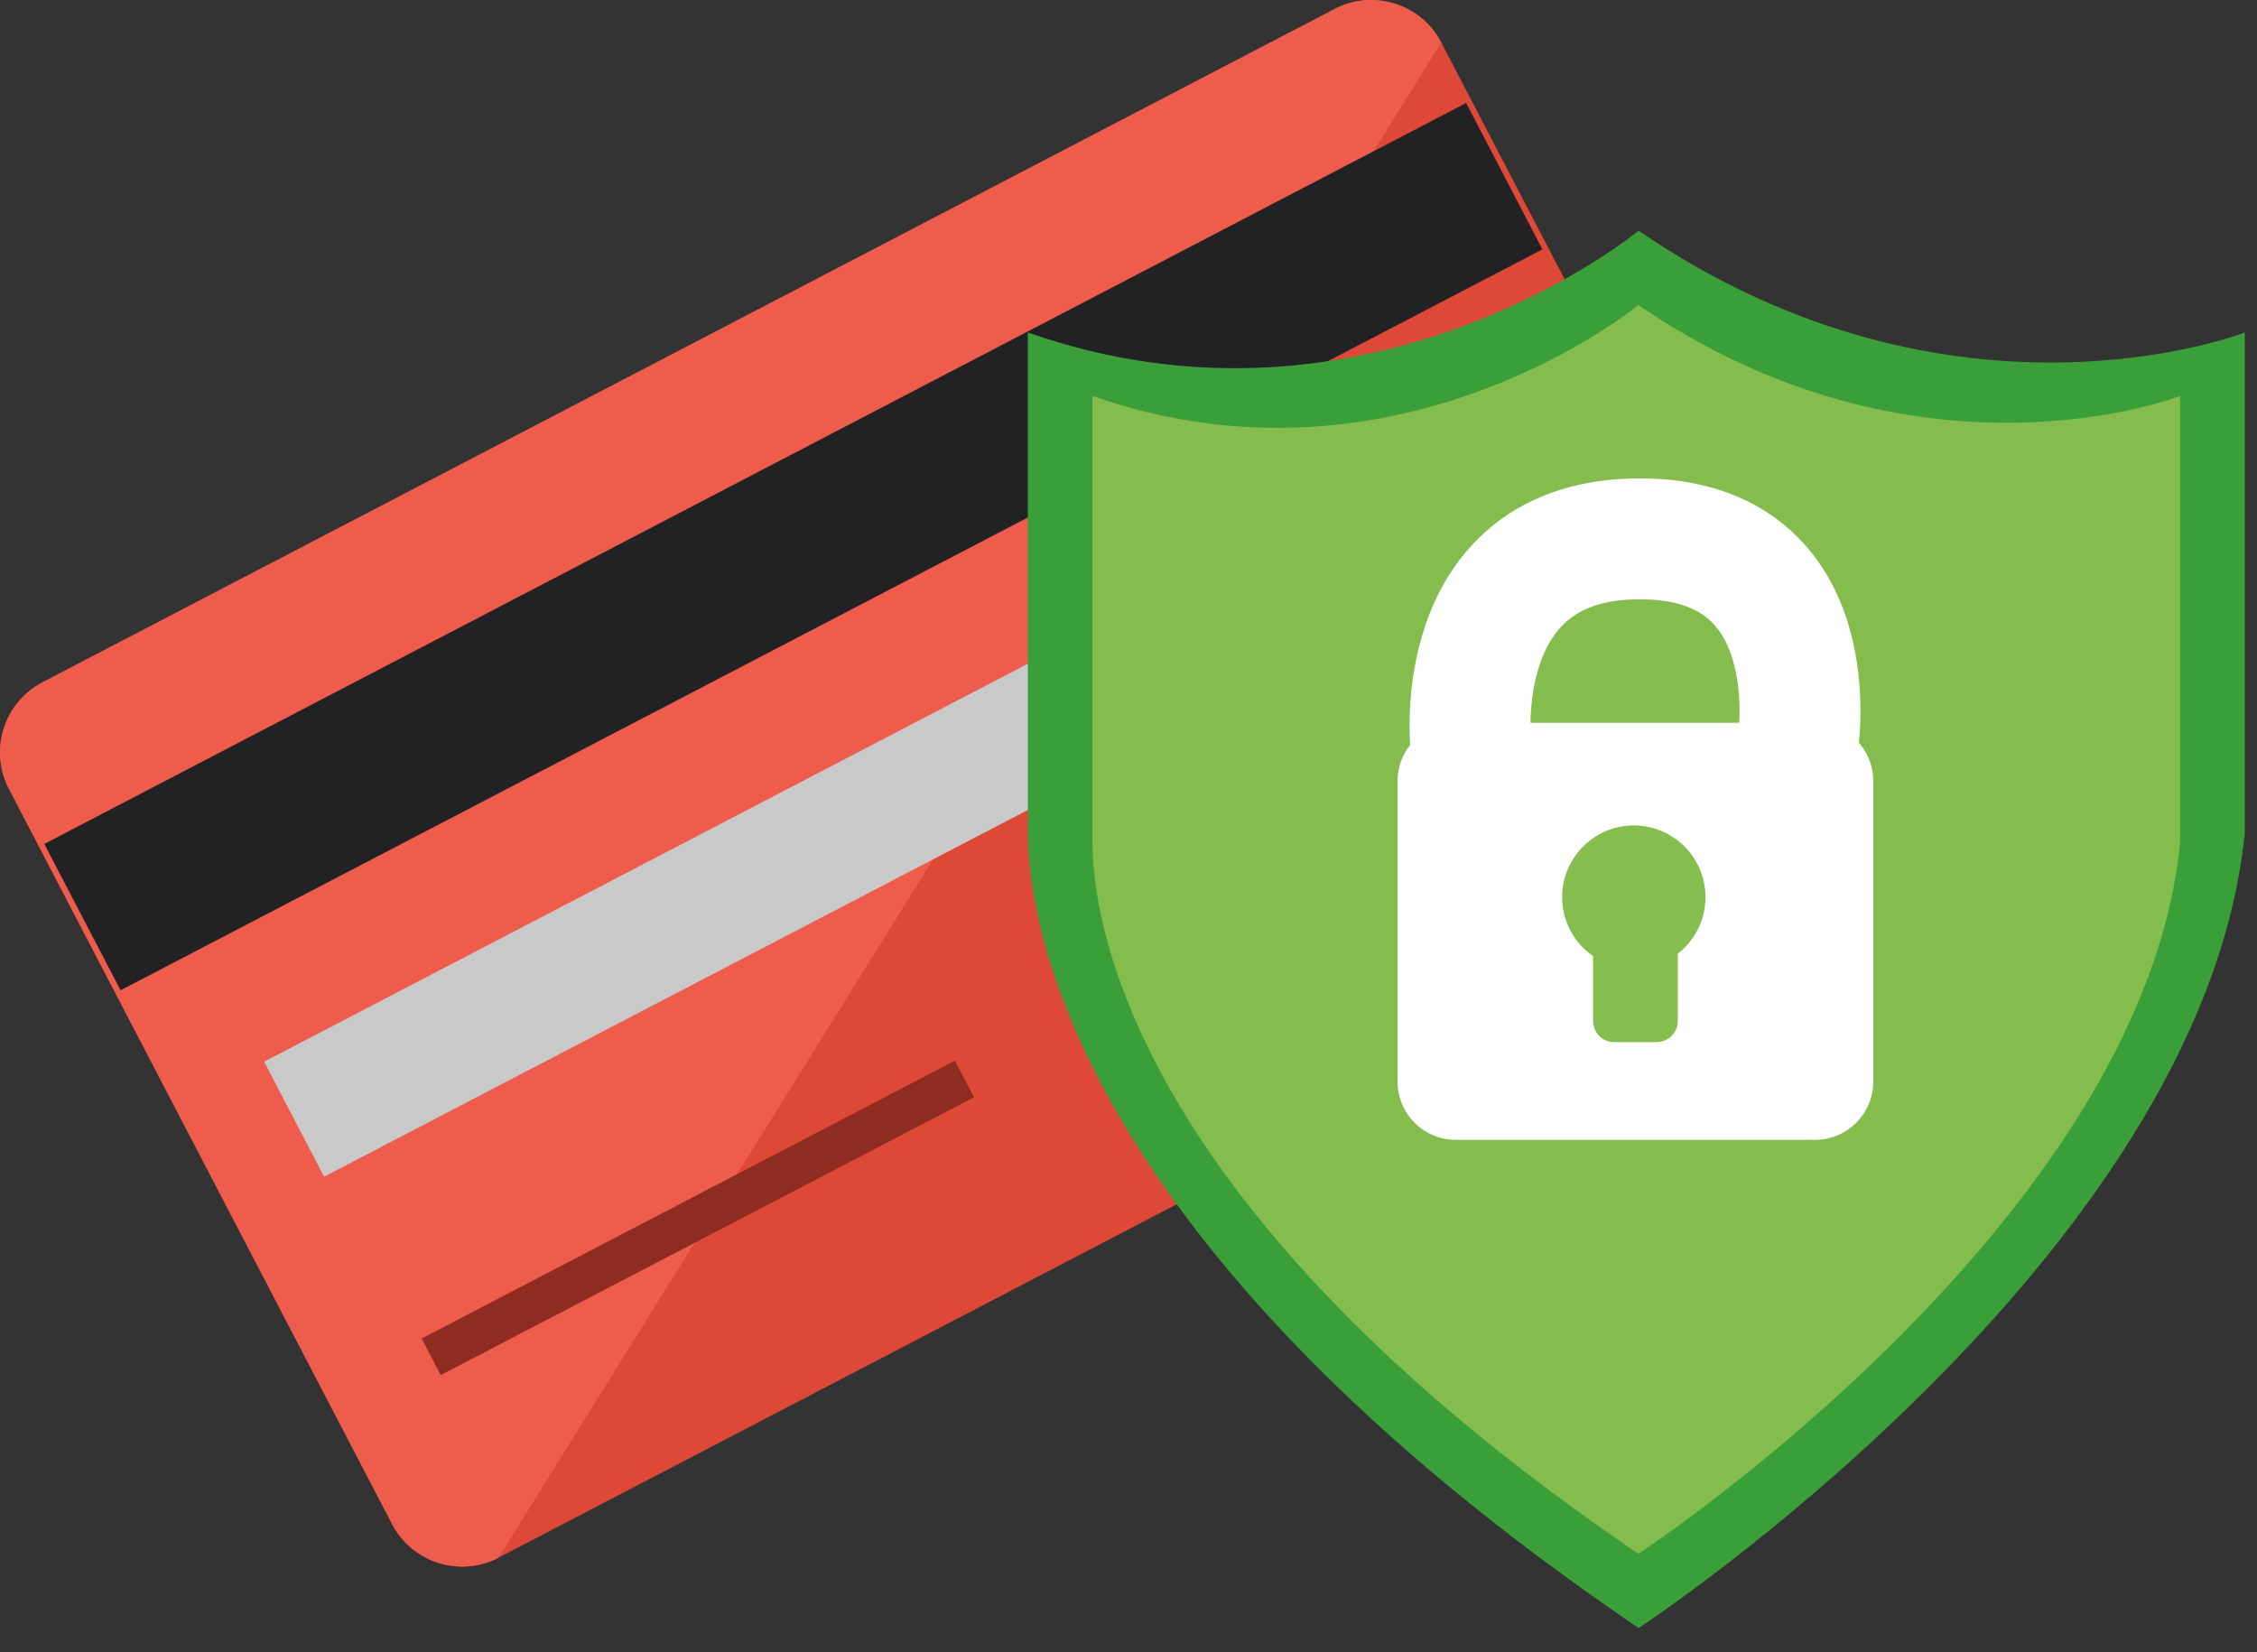 <?xml version="1.0" encoding="UTF-8" standalone="no"?><!DOCTYPE svg PUBLIC "-//W3C//DTD SVG 1.1//EN" "http://www.w3.org/Graphics/SVG/1.1/DTD/svg11.dtd"><svg width="100%" height="100%" viewBox="0 0 56 41" version="1.1" xmlns="http://www.w3.org/2000/svg" xmlns:xlink="http://www.w3.org/1999/xlink" xml:space="preserve" xmlns:serif="http://www.serif.com/" style="fill-rule:evenodd;clip-rule:evenodd;stroke-linecap:round;stroke-linejoin:round;stroke-miterlimit:1.5;"><rect x="0" y="0" width="56" height="41" fill="#333333" stroke="none"/><g><g><path d="M35.76,1.054c-0.5,-0.959 -1.684,-1.332 -2.643,-0.832l-32.063,16.709c-0.959,0.5 -1.332,1.684 -0.832,2.643l9.507,18.244c0.5,0.959 1.684,1.332 2.643,0.832l32.063,-16.709c0.959,-0.5 1.332,-1.684 0.832,-2.643l-9.507,-18.244Z" style="fill:#de4837;"/><path d="M35.76,1.054c-0.5,-0.959 -1.684,-1.332 -2.643,-0.832l-32.063,16.709c-0.959,0.5 -1.332,1.684 -0.832,2.643l9.507,18.244c0.5,0.959 1.684,1.332 2.643,0.832l23.388,-37.596Z" style="fill:#ee5c4c;"/><path d="M36.378,2.556l-35.279,18.385l1.893,3.631l35.278,-18.384l-1.892,-3.632Z" style="fill:#222124;"/><path d="M27.436,15.462l-20.882,10.882l1.487,2.854l20.882,-10.882l-1.487,-2.854Z" style="fill:#c9c9c9;"/><path d="M37.552,10.19l-8.69,4.529l1.487,2.853l8.69,-4.529l-1.487,-2.853Z" style="fill:#faba5f;"/><path d="M23.693,26.319l-13.23,6.894l0.473,0.908l13.23,-6.894l-0.473,-0.908Z" style="fill:#8e2c21;"/></g><g><path d="M40.657,5.724c0,-0 -6.659,5.511 -15.155,2.526l-0,12.4c-0,2.124 1.033,10.16 15.155,19.748c0,-0 14.007,-9.186 15.041,-19.748l-0,-12.4c-0,-0 -7.234,2.826 -15.041,-2.526Z" style="fill:#3a9f39;"/><path d="M40.651,7.567c-0,-0 -5.951,4.925 -13.544,2.257l-0,11.082c-0,1.898 0.923,9.08 13.544,17.649c-0,-0 12.518,-8.21 13.442,-17.649l-0,-11.082c-0,0 -6.465,2.526 -13.442,-2.257Z" style="fill:#84bc4d;"/><path d="M44.606,18.488c0,0 0.827,-5.118 -3.92,-5.118c-4.746,-0 -4.193,5.118 -4.193,5.118" style="fill:none;stroke:#fff;stroke-width:3px;"/><path d="M46.48,19.384c0,-0.8 -0.649,-1.449 -1.449,-1.449l-8.907,0c-0.8,0 -1.449,0.649 -1.449,1.449l0,7.452c0,0.799 0.649,1.449 1.449,1.449l8.907,-0c0.8,-0 1.449,-0.65 1.449,-1.449l0,-7.452Z" style="fill:#fff;"/><path d="M39.527,23.725c-0.464,-0.322 -0.768,-0.858 -0.768,-1.464c-0,-0.982 0.797,-1.779 1.778,-1.779c0.982,0 1.779,0.797 1.779,1.779c0,0.57 -0.269,1.079 -0.687,1.404l-0,1.668c-0,0.291 -0.236,0.526 -0.526,0.526l-1.051,0c-0.29,0 -0.525,-0.235 -0.525,-0.526l-0,-1.608Z" style="fill:#85be4e;"/></g></g></svg>